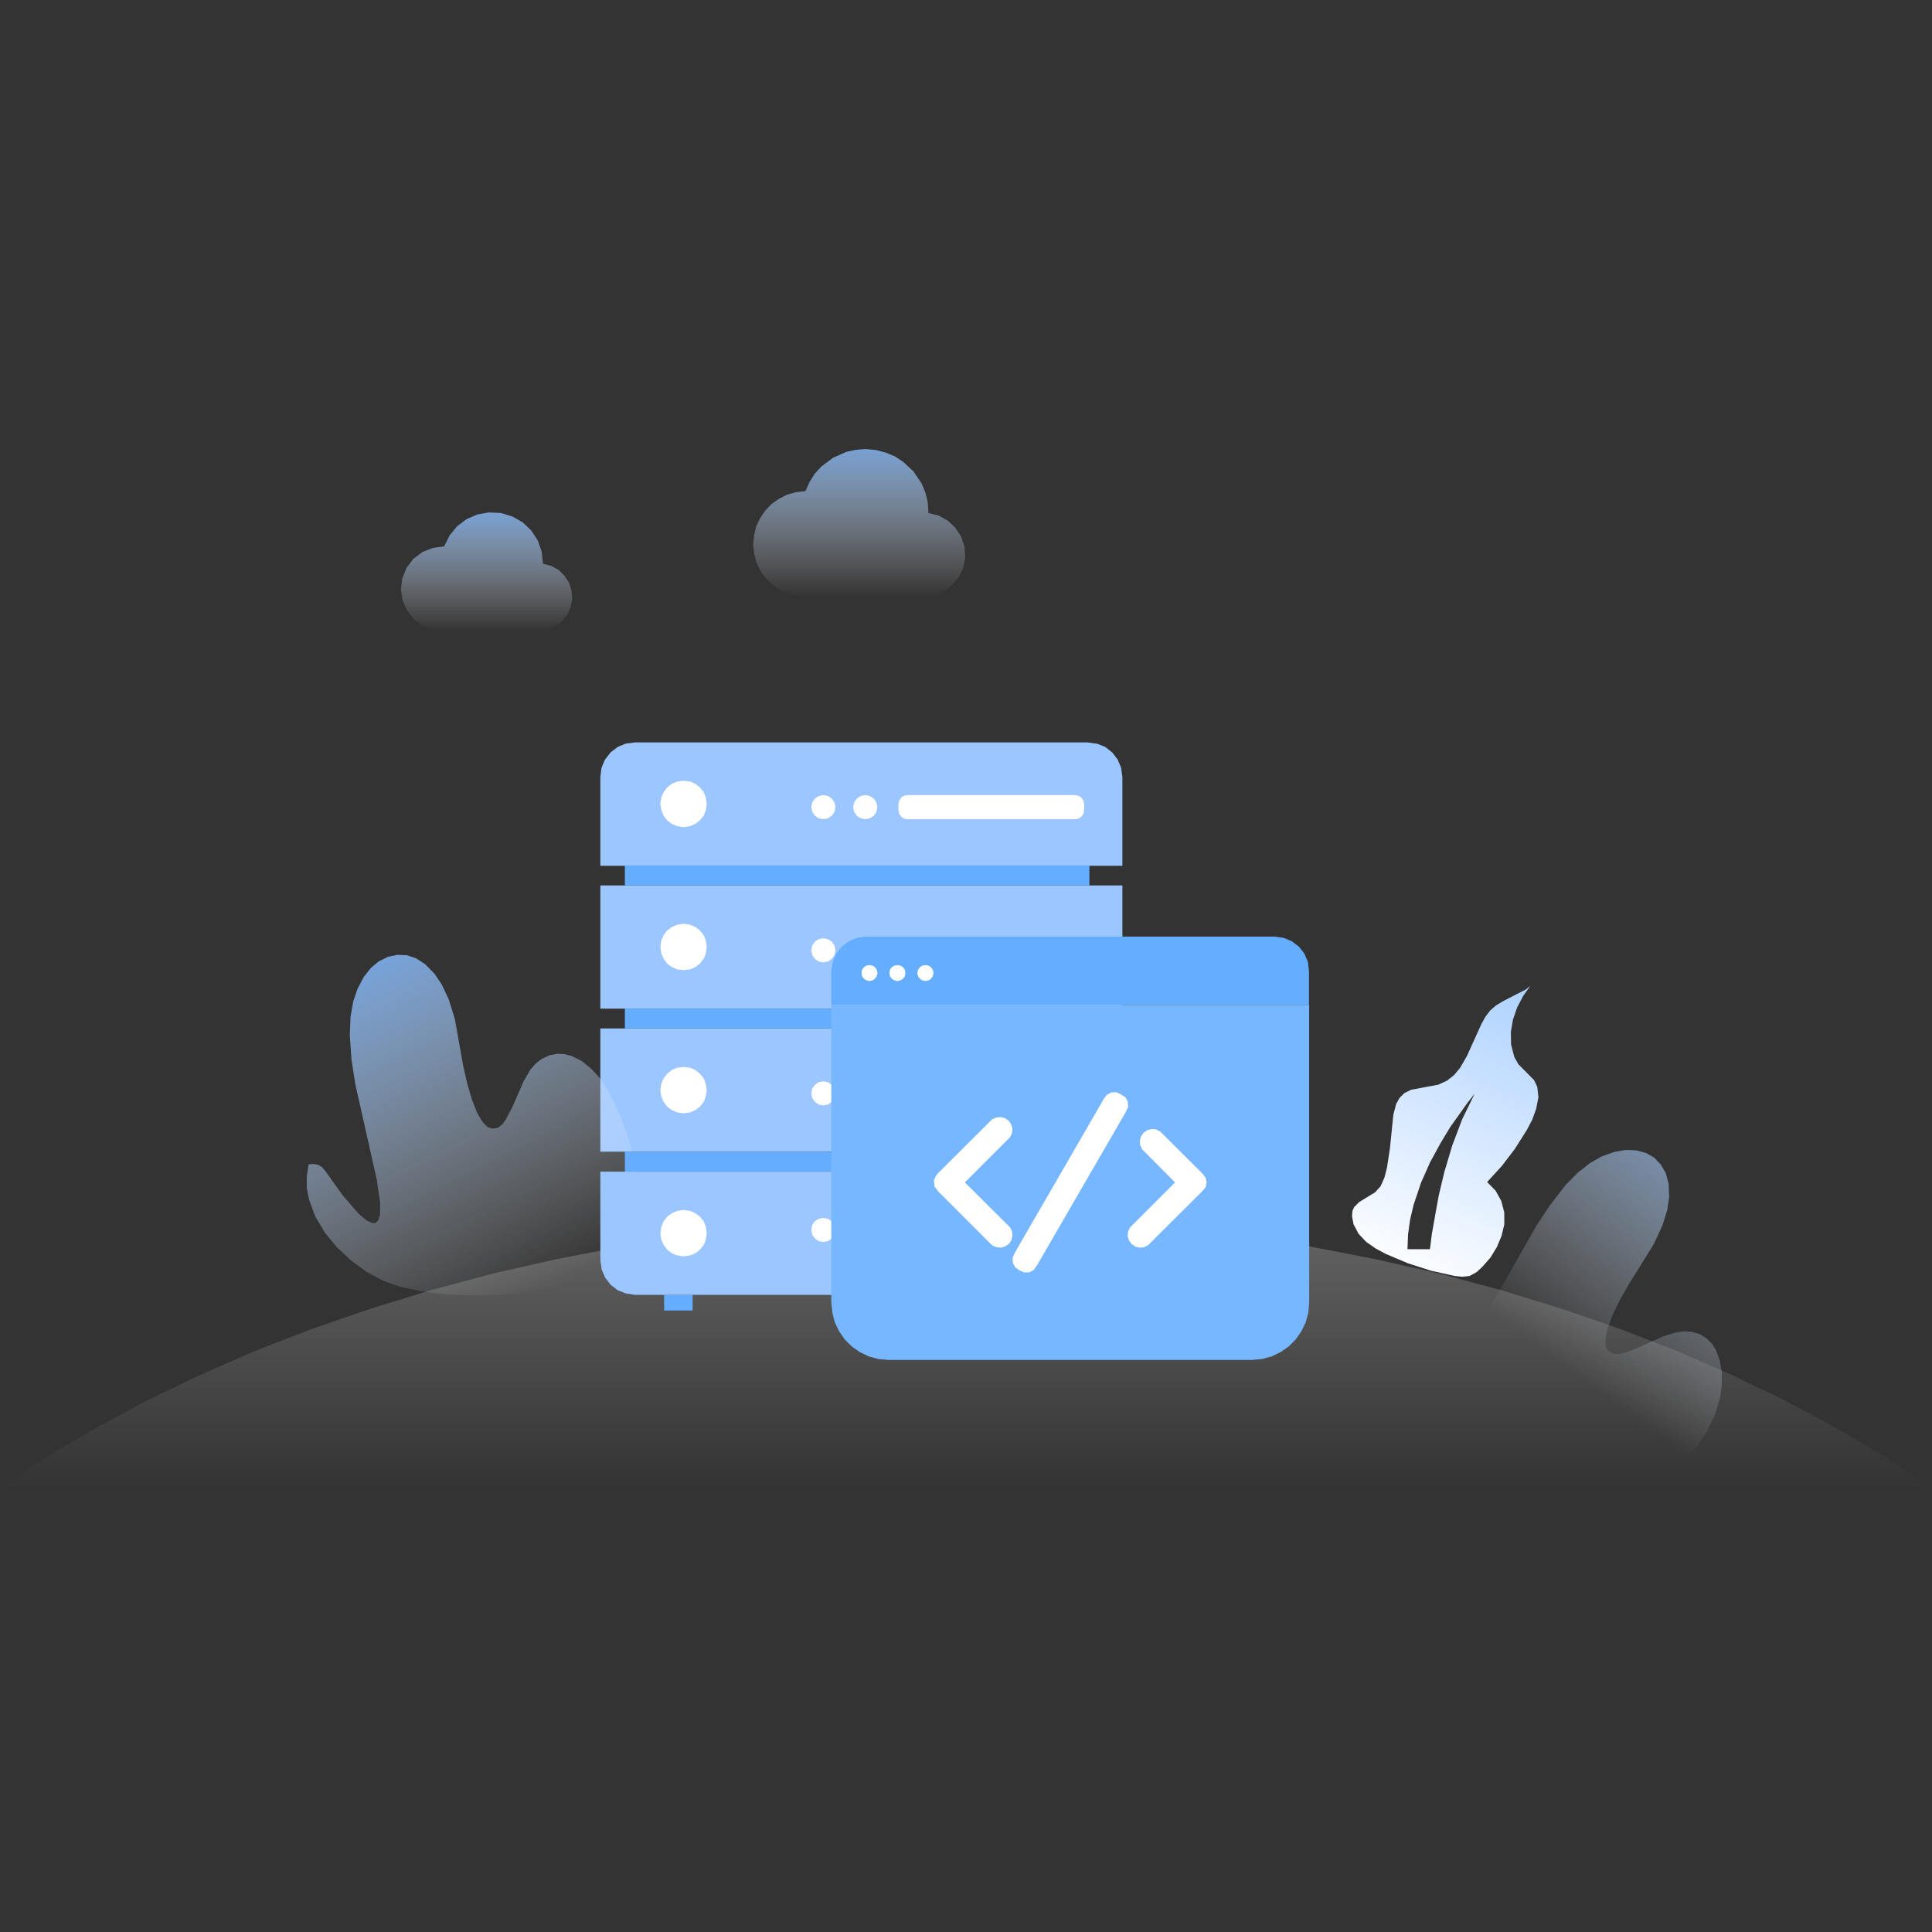 <?xml version="1.0" standalone="no"?><!DOCTYPE svg PUBLIC "-//W3C//DTD SVG 1.1//EN" "http://www.w3.org/Graphics/SVG/1.1/DTD/svg11.dtd"><svg height="1024" node-id="1" sillyvg="true" template-height="1024" template-width="1024" version="1.1" viewBox="0 0 1024 1024" width="1024" xmlns="http://www.w3.org/2000/svg" xmlns:xlink="http://www.w3.org/1999/xlink"><rect x="0" y="0" width="1024" height="1024" fill="#333333" stroke="none"/><defs node-id="72"><linearGradient gradientUnits="objectBoundingBox" id="linearGradient-3" node-id="6" spreadMethod="pad" x1="1.159" x2="0.5" y1="-0.337" y2="0.649"><stop offset="0" stop-color="#6cadff"></stop><stop offset="1" stop-color="#ffffff" stop-opacity="0"></stop></linearGradient><linearGradient gradientUnits="objectBoundingBox" id="linearGradient-4" node-id="9" spreadMethod="pad" x1="0.105" x2="0.705" y1="-0.206" y2="1"><stop offset="0" stop-color="#6cadff"></stop><stop offset="1" stop-color="#ffffff" stop-opacity="0"></stop></linearGradient><linearGradient gradientUnits="objectBoundingBox" id="linearGradient-5" node-id="12" spreadMethod="pad" x1="1.002" x2="0.388" y1="-0.978" y2="1.047"><stop offset="0" stop-color="#6cadff"></stop><stop offset="1" stop-color="#ffffff"></stop></linearGradient><linearGradient gradientUnits="objectBoundingBox" id="linearGradient-6" node-id="15" spreadMethod="pad" x1="0.5" x2="0.5" y1="-0.279" y2="1"><stop offset="0" stop-color="#6cadff"></stop><stop offset="1" stop-color="#ffffff" stop-opacity="0"></stop></linearGradient><linearGradient gradientUnits="objectBoundingBox" id="linearGradient-7" node-id="18" spreadMethod="pad" x1="0.5" x2="0.5" y1="-0.279" y2="1"><stop offset="0" stop-color="#6cadff"></stop><stop offset="1" stop-color="#ffffff" stop-opacity="0"></stop></linearGradient><linearGradient gradientUnits="objectBoundingBox" id="linearGradient-8" node-id="21" spreadMethod="pad" x1="0.5" x2="0.5" y1="-2.212" y2="1"><stop offset="0" stop-color="#d2d2d2"></stop><stop offset="1" stop-color="#d2d2d2" stop-opacity="0"></stop></linearGradient><mask height="660.895" id="mask-2" maskUnits="userSpaceOnUse" node-id="26" width="1228.8" x="60.16" y="896.969"><path d="M 184.70 714.00 L 1164.40 714.00 L 1167.30 714.20 L 1172.90 715.70 L 1177.90 718.60 L 1180.10 720.50 L 1182.00 722.70 L 1184.90 727.70 L 1186.40 733.20 L 1186.60 736.20 L 1186.60 1715.90 L 1186.40 1718.80 L 1184.90 1724.40 L 1182.00 1729.30 L 1180.10 1731.50 L 1175.50 1735.10 L 1170.20 1737.30 L 1167.30 1737.80 L 184.70 1738.00 L 181.80 1737.80 L 176.20 1736.30 L 171.30 1733.50 L 169.00 1731.50 L 167.10 1729.30 L 164.20 1724.40 L 162.80 1718.80 L 162.60 1715.90 L 162.60 736.20 L 162.80 733.10 L 164.30 727.50 L 165.60 725.00 L 167.80 721.90 L 170.40 719.30 L 173.50 717.10 L 176.10 715.80 L 181.60 714.30 L 184.70 714.00 Z" fill="#ffffff" fill-rule="evenodd" node-id="113" stroke="none" target-height="1024" target-width="1024" target-x="162.6" target-y="714"></path></mask></defs><g node-id="115"><g node-id="117"><g node-id="118"><path d="M 318.20 545.10 L 594.90 545.10 L 594.90 610.40 L 318.20 610.40 Z" fill="#9cc6ff" fill-rule="nonzero" group-id="1,3,4" id="矩形" node-id="31" stroke="none" target-height="65.3" target-width="276.7" target-x="318.2" target-y="545.1"></path><g node-id="119"><g node-id="120"><path d="M 755.00 736.10 L 751.90 727.40 L 749.80 717.60 L 749.00 707.50 L 749.40 697.40 L 750.60 690.70 L 752.40 684.40 L 754.90 678.60 L 758.30 673.20 L 762.40 668.50 L 767.40 664.50 L 769.50 666.10 L 770.90 668.10 L 771.60 670.50 L 771.60 673.10 L 769.60 689.30 L 769.40 701.80 L 770.10 707.30 L 771.50 710.40 L 772.80 711.50 L 774.60 711.40 L 777.40 709.80 L 781.60 705.30 L 788.60 694.90 L 814.40 649.50 L 821.60 638.70 L 829.60 628.30 L 836.30 621.50 L 842.80 616.40 L 849.00 612.90 L 855.70 610.50 L 861.70 609.50 L 867.20 609.70 L 872.40 611.10 L 876.80 613.60 L 880.30 617.30 L 882.90 621.80 L 884.40 627.30 L 884.70 634.40 L 883.70 641.30 L 881.10 649.60 L 876.50 659.50 L 863.00 681.20 L 858.60 689.00 L 854.80 696.70 L 851.90 704.30 L 850.80 710.10 L 851.00 713.60 L 852.30 715.90 L 854.70 717.40 L 857.80 717.70 L 860.90 717.10 L 867.60 714.60 L 881.30 708.40 L 887.90 706.30 L 892.40 705.60 L 896.70 705.90 L 901.10 707.20 L 904.50 709.40 L 907.30 712.10 L 909.40 715.40 L 911.50 721.00 L 912.60 727.40 L 912.60 733.90 L 911.80 740.20 L 909.10 749.40 L 904.70 758.70 L 898.80 767.40 L 891.40 775.20 L 885.80 779.60 L 879.80 783.30 L 873.10 786.10 L 866.20 788.00 L 858.80 788.80 L 850.80 788.40 L 838.10 786.10 L 823.80 782.40 L 809.50 777.50 L 795.40 771.50 L 786.30 766.70 L 778.10 761.50 L 770.80 756.00 L 764.10 749.70 L 758.90 743.20 L 755.10 736.40 Z" fill="url(#linearGradient-3)" fill-rule="nonzero" group-id="1,3,4,5,6" id="路径" node-id="34" stroke="none" target-height="179.3" target-width="163.6" target-x="749" target-y="609.5"></path><path d="M 202.50 678.50 L 194.30 674.10 L 186.20 668.20 L 178.80 661.30 L 172.30 653.50 L 167.10 644.80 L 163.80 635.80 L 162.60 629.60 L 162.60 623.40 L 163.60 617.10 L 166.20 616.90 L 168.60 617.40 L 170.70 618.60 L 172.40 620.60 L 181.90 633.90 L 190.10 643.30 L 194.30 646.90 L 197.40 648.30 L 199.10 648.20 L 200.40 646.90 L 201.40 643.90 L 201.50 637.70 L 199.70 625.30 L 188.30 574.50 L 186.30 561.60 L 185.40 548.50 L 185.80 538.90 L 187.20 530.80 L 189.50 524.10 L 192.80 517.80 L 196.60 513.00 L 200.80 509.50 L 205.70 507.10 L 210.60 506.10 L 215.70 506.30 L 220.50 507.90 L 225.40 511.10 L 230.30 516.10 L 234.20 521.90 L 237.90 529.80 L 241.10 540.20 L 245.60 565.40 L 247.60 574.10 L 250.00 582.40 L 252.90 589.90 L 256.00 595.00 L 258.50 597.40 L 261.00 598.20 L 263.80 597.80 L 266.30 595.90 L 268.10 593.30 L 271.50 586.90 L 277.50 573.20 L 280.90 567.20 L 283.80 563.80 L 287.20 561.20 L 291.30 559.30 L 295.40 558.50 L 299.20 558.70 L 303.00 559.70 L 308.40 562.40 L 313.40 566.50 L 317.80 571.30 L 321.40 576.50 L 325.20 583.60 L 329.30 592.80 L 332.90 602.80 L 336.00 613.60 L 338.20 624.80 L 339.10 635.70 L 338.90 642.90 L 338.00 649.50 L 336.30 655.60 L 333.60 661.30 L 330.00 666.20 L 325.20 670.30 L 319.60 673.60 L 312.90 676.70 L 305.00 679.40 L 292.60 682.60 L 278.90 684.80 L 264.70 686.20 L 250.60 686.60 L 236.60 686.00 L 223.90 684.50 L 212.00 682.00 L 202.70 678.70 Z" fill="url(#linearGradient-4)" fill-rule="nonzero" group-id="1,3,4,5,6" id="路径" node-id="35" stroke="none" target-height="180.5" target-width="176.5" target-x="162.6" target-y="506.1"></path><path d="M 811.10 522.50 L 807.30 527.90 L 804.10 534.00 L 801.90 540.40 L 800.80 546.90 L 800.90 553.60 L 802.60 560.20 L 804.80 564.10 L 813.10 572.50 L 814.80 576.10 L 815.40 581.60 L 814.20 587.70 L 812.10 593.50 L 809.20 599.00 L 803.00 608.80 L 796.00 618.00 L 788.20 626.50 L 792.70 631.10 L 795.70 636.50 L 797.30 642.60 L 797.30 649.00 L 795.80 655.20 L 793.30 661.10 L 790.00 666.50 L 785.80 671.30 L 782.70 674.20 L 778.90 676.30 L 775.00 676.70 L 771.10 676.30 L 758.50 673.50 L 746.30 669.60 L 734.50 664.60 L 729.10 661.70 L 724.20 658.30 L 720.10 654.00 L 717.40 648.90 L 716.60 644.70 L 716.80 641.80 L 717.80 639.70 L 720.40 637.10 L 728.90 631.90 L 731.70 628.80 L 733.80 624.10 L 735.10 619.00 L 736.70 608.60 L 738.50 590.80 L 740.00 585.10 L 741.80 581.90 L 744.30 579.40 L 747.90 577.60 L 762.30 574.90 L 766.90 572.80 L 770.70 569.80 L 773.80 566.10 L 777.50 559.70 L 785.20 542.70 L 787.30 538.90 L 789.80 535.60 L 792.90 532.90 L 796.90 530.50 L 808.80 524.40 L 811.10 522.50 Z M 781.60 579.70 L 777.80 584.50 L 768.70 597.30 L 763.50 605.90 L 758.00 616.00 L 753.20 626.80 L 749.30 638.40 L 747.40 646.30 L 746.30 654.20 L 746.00 662.10 L 757.90 662.10 L 758.90 654.10 L 762.50 633.90 L 765.50 621.30 L 769.70 607.20 L 775.00 593.20 L 781.60 579.70 Z" fill="url(#linearGradient-5)" fill-rule="nonzero" group-id="1,3,4,5,6" id="形状结合" node-id="36" stroke="none" target-height="154.2" target-width="98.8" target-x="716.6" target-y="522.5"></path><path d="M 287.80 298.80 L 287.10 292.30 L 285.00 286.40 L 281.60 281.20 L 277.10 276.90 L 271.70 273.80 L 265.50 271.90 L 259.00 271.60 L 252.90 272.70 L 247.20 275.20 L 242.20 279.00 L 238.30 283.80 L 235.40 289.60 L 229.40 290.40 L 223.90 292.60 L 219.20 296.10 L 215.50 300.90 L 213.20 306.60 L 212.50 312.40 L 213.40 318.30 L 215.90 323.80 L 219.70 328.50 L 224.50 331.90 L 230.10 333.90 L 236.10 334.50 L 285.60 334.50 L 290.20 333.80 L 294.20 332.10 L 297.70 329.50 L 300.50 326.10 L 302.30 322.20 L 303.30 317.70 L 302.90 313.00 L 301.60 308.90 L 299.20 305.20 L 296.10 302.10 L 292.30 300.00 Z" fill="url(#linearGradient-6)" fill-rule="nonzero" group-id="1,3,4,5,6" id="路径" node-id="37" stroke="none" target-height="62.9" target-width="90.8" target-x="212.5" target-y="271.6"></path><path d="M 492.10 271.70 L 491.70 266.10 L 490.50 261.10 L 488.50 256.30 L 484.20 249.90 L 478.60 244.70 L 474.30 241.90 L 469.50 239.90 L 464.20 238.50 L 458.80 238.00 L 453.60 238.40 L 448.60 239.50 L 441.60 242.60 L 435.40 247.20 L 431.90 251.00 L 429.10 255.40 L 426.90 260.30 L 421.80 260.90 L 417.10 262.20 L 412.80 264.40 L 408.90 267.20 L 405.60 270.60 L 402.90 274.60 L 400.80 279.00 L 399.70 283.70 L 399.20 288.80 L 399.80 293.90 L 401.10 298.60 L 403.30 302.90 L 406.20 306.80 L 409.60 310.10 L 413.50 312.80 L 417.90 314.80 L 422.60 316.00 L 427.80 316.40 L 489.20 316.40 L 494.90 315.70 L 500.10 313.60 L 504.50 310.30 L 508.00 306.10 L 510.50 301.10 L 511.60 295.40 L 511.20 289.70 L 509.40 284.40 L 506.40 279.80 L 502.40 276.00 L 497.60 273.30 L 492.00 271.90 Z" fill="url(#linearGradient-7)" fill-rule="nonzero" group-id="1,3,4,5,6" id="路径" node-id="38" stroke="none" target-height="78.4" target-width="112.4" target-x="399.2" target-y="238"></path></g><path d="M 1024.00 788.40 L 999.60 772.40 L 973.80 757.20 L 946.70 742.60 L 918.00 728.80 L 889.20 716.20 L 859.10 704.50 L 827.80 693.70 L 795.30 683.70 L 762.70 675.00 L 729.10 667.40 L 694.50 660.70 L 658.90 655.20 L 623.30 650.90 L 587.00 647.80 L 549.90 645.90 L 512.00 645.20 L 474.10 645.90 L 437.00 647.80 L 400.60 650.90 L 365.10 655.20 L 329.50 660.70 L 294.90 667.40 L 261.30 675.00 L 228.70 683.70 L 196.20 693.70 L 164.90 704.50 L 134.80 716.20 L 105.90 728.80 L 77.30 742.60 L 50.20 757.20 L 24.40 772.40 L 0.00 788.40 Z" fill="url(#linearGradient-8)" fill-rule="nonzero" group-id="1,3,4,5" id="路径" node-id="39" stroke="none" target-height="143.2" target-width="1024" target-x="0" target-y="645.2"></path></g><path d="M 374.60 577.80 L 374.10 581.10 L 373.00 584.00 L 371.00 586.50 L 368.50 588.40 L 365.70 589.60 L 362.30 590.10 L 359.00 589.60 L 356.10 588.40 L 353.60 586.50 L 351.70 584.00 L 350.50 581.10 L 350.00 577.80 L 350.50 574.40 L 351.70 571.60 L 353.60 569.10 L 356.10 567.10 L 359.00 565.90 L 362.30 565.50 L 365.70 565.90 L 368.50 567.10 L 371.00 569.10 L 373.00 571.60 L 374.10 574.40 Z" fill="#ffffff" fill-rule="nonzero" group-id="1,3,4" id="椭圆形" node-id="40" stroke="none" target-height="24.6" target-width="24.6" target-x="350" target-y="565.5"></path><path d="M 442.80 579.50 L 442.30 582.00 L 440.90 584.00 L 438.90 585.40 L 436.40 585.90 L 433.90 585.40 L 431.90 584.00 L 430.50 582.00 L 430.00 579.50 L 430.50 577.00 L 431.90 575.00 L 433.90 573.60 L 436.40 573.10 L 438.90 573.60 L 440.90 575.00 L 442.30 577.00 Z" fill="#ffffff" fill-rule="nonzero" group-id="1,3,4" id="椭圆形" node-id="41" stroke="none" target-height="12.8" target-width="12.8" target-x="430" target-y="573.1"></path><path d="M 465.00 579.50 L 464.50 582.00 L 463.20 584.00 L 461.10 585.40 L 458.60 585.90 L 456.10 585.40 L 454.10 584.00 L 452.70 582.00 L 452.20 579.50 L 452.70 577.00 L 454.10 575.00 L 456.10 573.60 L 458.60 573.10 L 461.10 573.60 L 463.20 575.00 L 464.50 577.00 Z" fill="#ffffff" fill-rule="nonzero" group-id="1,3,4" id="椭圆形" node-id="42" stroke="none" target-height="12.8" target-width="12.8" target-x="452.2" target-y="573.1"></path><path d="M 481.00 573.20 L 569.80 573.20 L 571.70 573.50 L 573.20 574.50 L 574.30 576.10 L 574.60 578.00 L 574.60 581.10 L 574.30 583.00 L 573.20 584.50 L 571.70 585.50 L 569.80 585.90 L 481.00 585.90 L 479.10 585.50 L 477.60 584.50 L 476.60 583.00 L 476.20 581.10 L 476.20 578.00 L 476.60 576.10 L 477.60 574.50 L 479.10 573.50 Z" fill="#ffffff" fill-rule="nonzero" group-id="1,3,4" id="矩形" node-id="43" stroke="none" target-height="12.7" target-width="98.4" target-x="476.2" target-y="573.2"></path><path d="M 331.20 534.60 L 577.40 534.60 L 577.40 545.10 L 331.20 545.10 Z" fill="#64adff" fill-rule="nonzero" group-id="1,3,4" id="矩形" node-id="44" stroke="none" target-height="10.5" target-width="246.2" target-x="331.2" target-y="534.6"></path><path d="M 331.20 610.40 L 577.40 610.40 L 577.40 621.00 L 331.20 621.00 Z" fill="#64adff" fill-rule="nonzero" group-id="1,3,4" id="矩形" node-id="45" stroke="none" target-height="10.6" target-width="246.2" target-x="331.2" target-y="610.4"></path><path d="M 352.00 686.30 L 367.10 686.30 L 367.10 694.60 L 352.00 694.60 Z" fill="#64adff" fill-rule="nonzero" group-id="1,3,4" id="矩形" node-id="46" stroke="none" target-height="8.3" target-width="15.1" target-x="352" target-y="686.3"></path><path d="M 336.60 393.50 L 576.50 393.50 L 581.50 394.20 L 585.80 395.90 L 589.50 398.80 L 592.40 402.60 L 594.20 406.90 L 594.90 411.80 L 594.90 458.90 L 318.20 458.90 L 318.20 411.80 L 318.80 407.00 L 320.60 402.70 L 323.60 398.80 L 327.40 395.90 L 331.70 394.10 Z" fill="#9cc6ff" fill-rule="nonzero" group-id="1,3,4" id="路径" node-id="47" stroke="none" target-height="65.4" target-width="276.7" target-x="318.2" target-y="393.5"></path><path d="M 374.60 426.10 L 374.10 429.40 L 373.00 432.30 L 371.00 434.80 L 368.50 436.70 L 365.70 437.90 L 362.30 438.40 L 359.00 437.90 L 356.10 436.70 L 353.60 434.80 L 351.70 432.30 L 350.50 429.40 L 350.00 426.10 L 350.50 422.70 L 351.70 419.90 L 353.60 417.40 L 356.10 415.40 L 359.00 414.20 L 362.30 413.80 L 365.70 414.20 L 368.50 415.40 L 371.00 417.40 L 373.00 419.90 L 374.10 422.70 Z" fill="#ffffff" fill-rule="nonzero" group-id="1,3,4" id="椭圆形" node-id="48" stroke="none" target-height="24.6" target-width="24.6" target-x="350" target-y="413.8"></path><path d="M 442.80 427.80 L 442.30 430.30 L 440.90 432.30 L 438.90 433.70 L 436.40 434.20 L 433.90 433.70 L 431.90 432.30 L 430.50 430.30 L 430.00 427.80 L 430.50 425.30 L 431.90 423.30 L 433.90 421.90 L 436.40 421.40 L 438.90 421.90 L 440.90 423.30 L 442.30 425.30 Z" fill="#ffffff" fill-rule="nonzero" group-id="1,3,4" id="椭圆形" node-id="49" stroke="none" target-height="12.8" target-width="12.8" target-x="430" target-y="421.4"></path><path d="M 465.00 427.80 L 464.50 430.30 L 463.20 432.30 L 461.10 433.70 L 458.60 434.20 L 456.10 433.70 L 454.10 432.30 L 452.70 430.30 L 452.20 427.80 L 452.70 425.30 L 454.10 423.30 L 456.10 421.90 L 458.60 421.40 L 461.10 421.90 L 463.20 423.30 L 464.50 425.30 Z" fill="#ffffff" fill-rule="nonzero" group-id="1,3,4" id="椭圆形" node-id="50" stroke="none" target-height="12.8" target-width="12.8" target-x="452.2" target-y="421.4"></path><path d="M 481.00 421.40 L 569.80 421.40 L 571.70 421.80 L 573.20 422.80 L 574.30 424.40 L 574.60 426.20 L 574.60 429.40 L 574.30 431.30 L 573.20 432.80 L 571.70 433.90 L 569.80 434.20 L 481.00 434.20 L 479.10 433.90 L 477.60 432.80 L 476.60 431.30 L 476.20 429.40 L 476.20 426.20 L 476.60 424.40 L 477.60 422.80 L 479.10 421.80 Z" fill="#ffffff" fill-rule="nonzero" group-id="1,3,4" id="矩形" node-id="51" stroke="none" target-height="12.8" target-width="98.4" target-x="476.2" target-y="421.4"></path><path d="M 318.20 621.00 L 594.90 621.00 L 594.90 667.90 L 594.20 672.90 L 592.40 677.10 L 589.50 680.90 L 585.80 683.80 L 581.50 685.50 L 576.50 686.30 L 336.60 686.30 L 331.60 685.50 L 327.30 683.80 L 323.60 680.90 L 320.70 677.10 L 318.90 672.90 L 318.20 667.90 Z" fill="#9cc6ff" fill-rule="nonzero" group-id="1,3,4" id="路径" node-id="52" stroke="none" target-height="65.3" target-width="276.7" target-x="318.2" target-y="621"></path><path d="M 374.60 653.60 L 374.10 656.90 L 373.00 659.80 L 371.00 662.30 L 368.50 664.30 L 365.70 665.40 L 362.30 665.90 L 359.00 665.40 L 356.10 664.30 L 353.60 662.30 L 351.70 659.80 L 350.50 656.90 L 350.00 653.60 L 350.50 650.30 L 351.70 647.40 L 353.60 644.90 L 356.10 643.00 L 359.00 641.80 L 362.30 641.30 L 365.70 641.80 L 368.50 643.00 L 371.00 644.90 L 373.00 647.40 L 374.10 650.30 Z" fill="#ffffff" fill-rule="nonzero" group-id="1,3,4" id="椭圆形" node-id="53" stroke="none" target-height="24.6" target-width="24.6" target-x="350" target-y="641.3"></path><path d="M 442.80 651.90 L 442.30 654.40 L 440.90 656.40 L 438.90 657.80 L 436.40 658.30 L 433.90 657.80 L 431.90 656.40 L 430.50 654.40 L 430.00 651.90 L 430.50 649.30 L 431.90 647.30 L 433.90 646.00 L 436.40 645.50 L 438.90 646.00 L 440.90 647.30 L 442.30 649.30 Z" fill="#ffffff" fill-rule="nonzero" group-id="1,3,4" id="椭圆形" node-id="54" stroke="none" target-height="12.8" target-width="12.8" target-x="430" target-y="645.5"></path><path d="M 465.00 651.90 L 464.50 654.40 L 463.20 656.40 L 461.10 657.80 L 458.60 658.30 L 456.10 657.80 L 454.10 656.40 L 452.70 654.40 L 452.20 651.90 L 452.70 649.30 L 454.10 647.30 L 456.10 646.00 L 458.60 645.50 L 461.10 646.00 L 463.20 647.30 L 464.50 649.30 Z" fill="#ffffff" fill-rule="nonzero" group-id="1,3,4" id="椭圆形" node-id="55" stroke="none" target-height="12.8" target-width="12.8" target-x="452.2" target-y="645.5"></path><path d="M 481.00 645.50 L 569.80 645.50 L 571.70 645.90 L 573.20 646.90 L 574.30 648.40 L 574.60 650.30 L 574.60 653.50 L 574.30 655.40 L 573.20 656.90 L 571.70 657.90 L 569.80 658.30 L 481.00 658.30 L 479.10 657.90 L 477.60 656.90 L 476.60 655.40 L 476.20 653.50 L 476.20 650.30 L 476.60 648.40 L 477.60 646.90 L 479.10 645.90 Z" fill="#ffffff" fill-rule="nonzero" group-id="1,3,4" id="矩形" node-id="56" stroke="none" target-height="12.8" target-width="98.4" target-x="476.2" target-y="645.5"></path><path d="M 318.20 469.30 L 594.90 469.30 L 594.90 534.60 L 318.20 534.60 Z" fill="#9cc6ff" fill-rule="nonzero" group-id="1,3,4" id="矩形" node-id="57" stroke="none" target-height="65.3" target-width="276.7" target-x="318.2" target-y="469.3"></path><path d="M 374.60 501.90 L 374.10 505.30 L 373.00 508.10 L 371.00 510.70 L 368.50 512.60 L 365.70 513.80 L 362.30 514.20 L 359.00 513.80 L 356.10 512.60 L 353.60 510.70 L 351.70 508.10 L 350.50 505.30 L 350.00 501.90 L 350.50 498.60 L 351.70 495.70 L 353.60 493.20 L 356.10 491.30 L 359.00 490.10 L 362.30 489.60 L 365.70 490.10 L 368.50 491.30 L 371.00 493.20 L 373.00 495.70 L 374.10 498.60 Z" fill="#ffffff" fill-rule="nonzero" group-id="1,3,4" id="椭圆形" node-id="58" stroke="none" target-height="24.6" target-width="24.6" target-x="350" target-y="489.6"></path><path d="M 442.80 503.70 L 442.30 506.20 L 440.90 508.20 L 438.90 509.60 L 436.40 510.10 L 433.90 509.60 L 431.90 508.20 L 430.50 506.20 L 430.00 503.70 L 430.50 501.20 L 431.90 499.10 L 433.90 497.80 L 436.40 497.30 L 438.90 497.80 L 440.90 499.10 L 442.30 501.20 Z" fill="#ffffff" fill-rule="nonzero" group-id="1,3,4" id="椭圆形" node-id="59" stroke="none" target-height="12.8" target-width="12.8" target-x="430" target-y="497.3"></path><path d="M 465.00 503.70 L 464.50 506.20 L 463.20 508.20 L 461.10 509.60 L 458.60 510.10 L 456.10 509.60 L 454.10 508.20 L 452.70 506.20 L 452.20 503.70 L 452.70 501.20 L 454.10 499.10 L 456.10 497.80 L 458.60 497.30 L 461.10 497.80 L 463.20 499.10 L 464.50 501.20 Z" fill="#ffffff" fill-rule="nonzero" group-id="1,3,4" id="椭圆形" node-id="60" stroke="none" target-height="12.8" target-width="12.8" target-x="452.2" target-y="497.3"></path><path d="M 481.00 497.30 L 569.80 497.30 L 571.70 497.60 L 573.20 498.70 L 574.30 500.20 L 574.60 502.10 L 574.60 505.20 L 574.30 507.10 L 573.20 508.60 L 571.70 509.70 L 569.80 510.00 L 481.00 510.00 L 479.10 509.70 L 477.60 508.60 L 476.60 507.10 L 476.20 505.20 L 476.20 502.10 L 476.60 500.20 L 477.60 498.70 L 479.10 497.60 Z" fill="#ffffff" fill-rule="nonzero" group-id="1,3,4" id="矩形" node-id="61" stroke="none" target-height="12.7" target-width="98.4" target-x="476.2" target-y="497.3"></path><path d="M 331.20 458.70 L 577.40 458.70 L 577.40 469.30 L 331.20 469.30 Z" fill="#64adff" fill-rule="nonzero" group-id="1,3,4" id="矩形" node-id="62" stroke="none" target-height="10.6" target-width="246.2" target-x="331.2" target-y="458.7"></path><path d="M 459.00 496.40 L 675.50 496.40 L 680.40 497.10 L 684.70 498.90 L 688.50 501.80 L 691.40 505.50 L 693.20 509.80 L 693.80 514.80 L 693.80 532.60 L 440.60 532.60 L 440.60 514.70 L 441.40 509.70 L 443.20 505.50 L 446.10 501.80 L 449.80 498.90 L 454.00 497.10 Z" fill="#64adff" fill-rule="nonzero" group-id="1,3,4" id="路径" node-id="63" stroke="none" target-height="36.2" target-width="253.2" target-x="440.6" target-y="496.4"></path><path d="M 440.60 532.60 L 693.90 532.60 L 693.90 690.40 L 693.40 695.90 L 692.00 701.00 L 689.70 705.70 L 686.70 710.00 L 683.10 713.60 L 678.80 716.60 L 674.10 718.90 L 669.00 720.30 L 663.50 720.80 L 471.00 720.80 L 465.50 720.30 L 460.40 718.90 L 455.70 716.60 L 451.40 713.60 L 447.80 710.00 L 444.80 705.70 L 442.50 701.00 L 441.20 695.90 L 440.60 690.40 Z" fill="#77b7ff" fill-rule="nonzero" group-id="1,3,4" id="路径" node-id="64" stroke="none" target-height="188.2" target-width="253.3" target-x="440.6" target-y="532.6"></path><path d="M 465.10 515.70 L 464.70 517.40 L 463.80 518.70 L 462.50 519.60 L 460.80 520.00 L 459.20 519.60 L 457.80 518.70 L 456.90 517.40 L 456.60 515.70 L 456.90 514.00 L 457.80 512.70 L 459.20 511.80 L 460.80 511.50 L 462.50 511.80 L 463.80 512.70 L 464.70 514.00 Z" fill="#ffffff" fill-rule="nonzero" group-id="1,3,4" id="椭圆形" node-id="65" stroke="none" target-height="8.5" target-width="8.5" target-x="456.6" target-y="511.5"></path><path d="M 479.90 515.70 L 479.60 517.40 L 478.70 518.70 L 477.30 519.60 L 475.70 520.00 L 474.00 519.60 L 472.60 518.70 L 471.70 517.40 L 471.40 515.70 L 471.70 514.00 L 472.60 512.70 L 474.00 511.80 L 475.70 511.50 L 477.30 511.80 L 478.70 512.70 L 479.60 514.00 Z" fill="#ffffff" fill-rule="nonzero" group-id="1,3,4" id="椭圆形" node-id="66" stroke="none" target-height="8.5" target-width="8.5" target-x="471.4" target-y="511.5"></path><path d="M 494.80 515.70 L 494.40 517.40 L 493.50 518.70 L 492.20 519.60 L 490.50 520.00 L 488.80 519.60 L 487.50 518.70 L 486.60 517.40 L 486.20 515.70 L 486.60 514.00 L 487.50 512.70 L 488.80 511.80 L 490.50 511.50 L 492.20 511.80 L 493.50 512.70 L 494.40 514.00 Z" fill="#ffffff" fill-rule="nonzero" group-id="1,3,4" id="椭圆形" node-id="67" stroke="none" target-height="8.5" target-width="8.6" target-x="486.2" target-y="511.5"></path><path d="M 535.30 650.50 L 511.40 626.70 L 535.30 602.80 L 536.40 600.60 L 536.60 598.30 L 536.00 596.00 L 534.60 594.00 L 532.60 592.60 L 530.30 592.10 L 528.00 592.30 L 525.80 593.30 L 497.20 621.80 L 495.90 623.50 L 495.00 625.50 L 495.30 628.80 L 497.20 631.40 L 525.80 660.00 L 528.00 661.00 L 530.40 661.30 L 532.60 660.70 L 534.70 659.30 L 536.10 657.30 L 536.60 655.00 L 536.40 652.60 L 535.30 650.40 Z" fill="#ffffff" fill-rule="nonzero" group-id="1,3,4" id="路径" node-id="68" stroke="none" target-height="69.2" target-width="41.6" target-x="495" target-y="592.1"></path><path d="M 637.20 621.90 L 614.90 599.70 L 612.70 598.60 L 610.40 598.40 L 608.10 599.00 L 606.10 600.40 L 604.70 602.40 L 604.10 604.70 L 604.30 607.00 L 605.40 609.20 L 622.80 626.70 L 599.00 650.50 L 597.90 652.70 L 597.70 655.10 L 598.30 657.30 L 599.70 659.30 L 601.70 660.70 L 604.00 661.30 L 606.30 661.10 L 608.50 660.00 L 637.20 631.40 L 639.00 629.30 L 639.60 626.60 L 638.90 624.00 Z" fill="#ffffff" fill-rule="nonzero" group-id="1,3,4" id="路径" node-id="69" stroke="none" target-height="62.9" target-width="41.9" target-x="597.7" target-y="598.4"></path><path d="M 594.20 580.10 L 591.70 578.90 L 589.00 579.00 L 586.60 580.30 L 585.00 582.50 L 537.80 664.10 L 536.70 666.60 L 536.80 669.30 L 538.10 671.70 L 540.30 673.30 L 542.80 674.40 L 545.50 674.40 L 547.90 673.10 L 549.50 670.90 L 596.80 589.20 L 597.90 586.80 L 597.80 584.00 L 596.50 581.60 Z" fill="#ffffff" fill-rule="nonzero" group-id="1,3,4" id="路径" node-id="70" stroke="none" target-height="95.5" target-width="61.2" target-x="536.7" target-y="578.9"></path></g></g></g></svg>